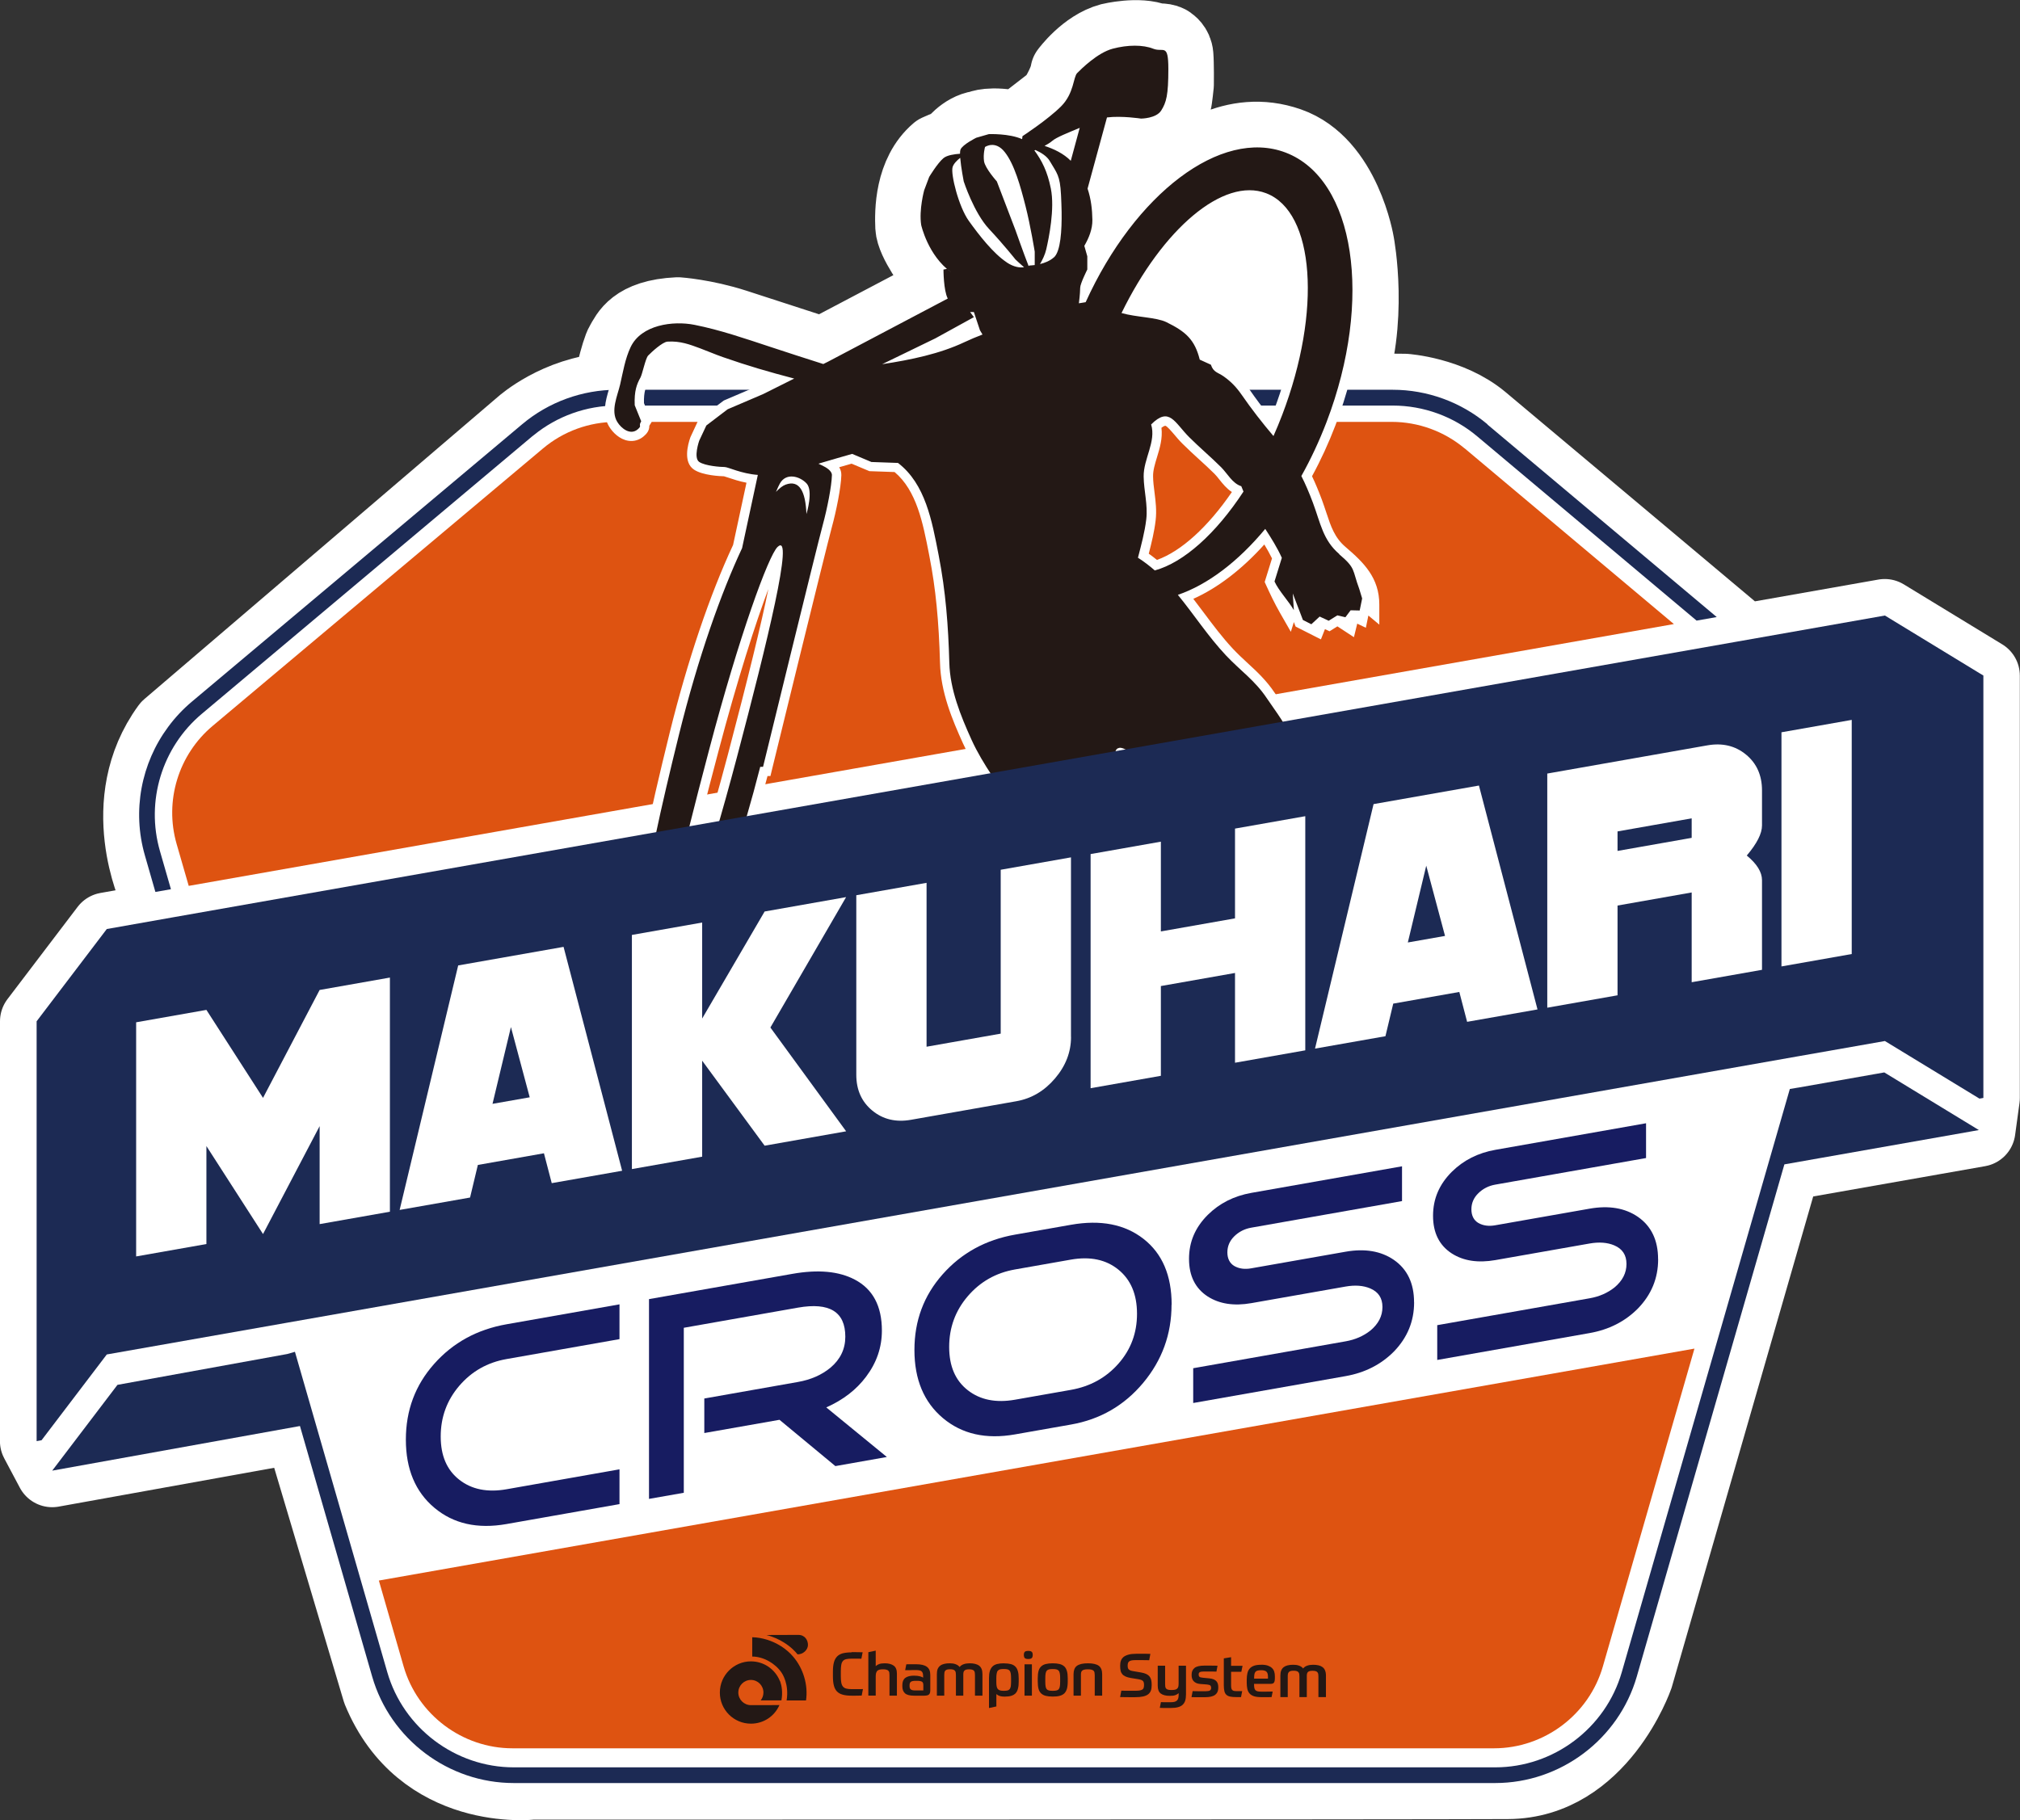 <?xml version="1.0" encoding="UTF-8"?>
<svg id="_レイヤー_2" data-name="レイヤー_2" xmlns="http://www.w3.org/2000/svg" viewBox="0 0 386.07 347.95">
  <rect x="0" y="0" width="386.07" height="347.95" fill="#333333" stroke="none"/>
  <defs>
    <style>
      .cls-1 {
        fill: #de5311;
      }

      .cls-2 {
        fill: #231815;
      }

      .cls-3 {
        stroke: #fff;
        stroke-linejoin: round;
        stroke-width: 14px;
      }

      .cls-3, .cls-4 {
        fill: #fff;
      }

      .cls-5 {
        fill: #171c61;
      }

      .cls-6 {
        fill: #1c2a54;
      }

      .cls-7 {
        fill: #ffc629;
      }
    </style>
  </defs>
  <g id="_レイヤー_2-2" data-name="レイヤー_2">
    <g>
      <path class="cls-3" d="M7,275.5v-80.26l13.41-17.64,10.44-1.84-1.15-5.25s-8.1-17.14,2.43-31.54l67.65-57.85s6.69-6,16.6-6.67c0,0,1.57-7.34,2.52-8.88s2.25-5.19,10.66-5.57c0,0,5.06.34,10.93,2.23s16.7,5.42,16.7,5.42l21.77-11.47-.45-4.65s-4.09-5.32-4.22-8.13-.17-10.26,4.86-14.54c0,0,1.72-.79,2.82-1.1,0,0,2.1-2.99,5.23-3.44,0,0,2.04-1.02,7.37.13l6.92-5.35s2.11-3.16,2.45-5.4c0,0,3.51-4.84,8.23-6.1,0,0,5.49-1.34,8.87.07,0,0,1.82-.19,2.56.54,0,0,1.17.71,1.31,2.34s.09,5.62.09,5.62c0,0-.28,2.83-.45,3.38s-.95,4.47-5.03,4.8l-1.75.11-4.83-.3-3.24,11.88s1.06,3.92.85,5.98-1.4,5.22-1.4,5.22l.44,2.58s7.03-11.3,12.32-15.24,13.76-10.79,24.43-7.06,13.15,19.03,13.15,19.03c0,0,2.87,15.05-2.03,27.98l11.05.1s8.61.57,14.74,5.69,50.16,42.1,50.16,42.1l26.81-4.73,18.82,11.47v80.75l-.84,6.13-37.17,6.55-28.21,97.91s-6.95,20.15-24.62,20.25-186.45.11-186.45.11c0,0-21.09,2.5-29.35-17.63l-15.07-50.63-47.35,8.53-2.99-5.63Z"/>
      <g>
        <path class="cls-1" d="M97.96,334.22h187.58c9.6,0,18.16-6.44,20.81-15.66l17.5-60.75-251.44,44.34,4.73,16.41c2.66,9.22,11.22,15.66,20.81,15.66Z"/>
        <g>
          <g>
            <path class="cls-2" d="M149.11,321.44s-.04-.05-.05-.08c-.93-2.29-3.1-3.76-5.54-3.76-3.27,0-5.94,2.68-5.94,5.97s2.67,5.94,5.94,5.94c2.39,0,4.5-1.39,5.45-3.56l-2.43.02h-3.02c-1.33,0-2.41-1.08-2.41-2.41s1.08-2.41,2.41-2.41,2.39,1.08,2.39,2.41c0,.55-.19,1.08-.53,1.5h3.97c.28-1.56.05-2.8-.24-3.63"/>
            <path class="cls-2" d="M149.27,314.7c-1.65-1.05-3.58-1.66-5.44-1.71h-.06v3.69c2.17,0,4.42,1.34,5.57,3.03.22.31,1.5,2.28,1,5.36h3.71c.43-2.9-.5-6.09-2.45-8.36-.63-.75-1.41-1.42-2.32-2.01"/>
            <path class="cls-2" d="M152.43,316.26c.5.01,1.01-.19,1.4-.55.37-.35.59-.8.59-1.25,0-.92-.58-1.92-1.85-1.92l-6.09.02c1.39.35,2.49.9,3.24,1.37,1.42.85,2.3,1.81,2.72,2.34"/>
          </g>
          <g>
            <g>
              <path class="cls-2" d="M162.74,315.88c-.66,0-1.22.07-1.67.18-.45.12-.81.33-1.09.61-.27.29-.48.66-.6,1.13-.13.47-.19,1.06-.19,1.76v.9c0,.69.06,1.28.18,1.75.12.47.31.84.58,1.13.27.28.64.5,1.09.62.45.13,1.03.2,1.71.2h.81c.31,0,.69,0,1.13-.02l.24-1.24c-.24,0-.45.01-.64.01-.21,0-.4,0-.58,0h-.91c-.42,0-.76-.03-1.03-.1-.27-.06-.49-.19-.65-.38-.16-.18-.27-.44-.33-.76-.06-.31-.09-.73-.09-1.22v-.92c0-.5.03-.91.08-1.23.05-.32.16-.58.31-.76.16-.19.38-.31.65-.37.27-.06.62-.09,1.04-.09.3,0,.62,0,.98,0,.32,0,.62.01.87.01l.24-1.23c-.5-.02-.9-.02-1.21-.02h-.9Z"/>
              <path class="cls-2" d="M170.01,324.15h1.41v-4.22c0-.71-.2-1.21-.61-1.51-.42-.3-.99-.45-1.7-.45-.45,0-.82.05-1.07.14-.25.1-.44.2-.57.32l-.1.09v-2.97l-1.41.3v8.3h1.41v-3.62c0-.25.02-.47.06-.65.05-.18.12-.34.22-.45.1-.11.25-.2.43-.24.17-.05.41-.07.68-.07s.49.02.65.07c.17.04.3.12.39.21.09.1.14.22.17.36.02.14.03.3.03.48v3.91Z"/>
              <path class="cls-2" d="M174.78,320.33c-.8,0-1.39.14-1.76.43-.37.28-.56.74-.56,1.37v.26c0,.57.17,1.01.5,1.31.33.31.92.46,1.74.46h1.91c.45,0,.76-.07.93-.22.18-.15.26-.42.26-.82v-2.94c0-.7-.21-1.22-.65-1.54-.43-.33-1.13-.49-2.07-.49-.39,0-.75,0-1.08,0-.31,0-.57,0-.78.01l-.22,1.12c.13,0,.27,0,.42,0h.55c.19-.02.37-.02.55-.02h.49c.27,0,.5.02.67.05.19.03.33.09.44.18.11.09.19.21.24.36.04.15.07.33.07.55v.32l-.09-.06c-.13-.08-.32-.16-.59-.22-.26-.07-.6-.1-1-.1M176.46,323.16h-1.55c-.41,0-.69-.07-.84-.2-.16-.13-.23-.34-.23-.6v-.22c0-.31.09-.52.26-.64.17-.12.47-.18.93-.18h.18c.26,0,.47.01.63.04.17.03.3.08.39.14.09.07.16.16.19.27.03.1.05.23.05.37v1.01Z"/>
              <path class="cls-2" d="M186.36,324.15h1.41v-4.12c0-.38-.06-.71-.16-.97-.11-.26-.26-.47-.47-.63-.21-.16-.47-.27-.78-.35-.3-.08-.66-.11-1.05-.11-.43,0-.8.06-1.12.17-.32.11-.57.28-.74.49l-.05.05-.04-.05c-.17-.21-.42-.38-.73-.49-.32-.12-.69-.17-1.1-.17s-.77.03-1.07.11c-.3.07-.57.19-.77.35s-.37.37-.48.63c-.1.26-.15.59-.15.97v4.12h1.41v-3.91c0-.18.01-.35.03-.48.02-.14.07-.27.14-.36.08-.1.19-.17.34-.22.15-.05.35-.07.6-.07s.45.02.59.07c.15.04.27.12.35.22.08.1.13.22.15.36.02.14.03.3.03.48v3.91h1.41v-4.04c0-.16.01-.3.04-.42.03-.13.08-.24.17-.32.08-.09.2-.15.34-.19.14-.04.33-.06.55-.06.25,0,.45.02.6.07.16.04.28.12.36.22.07.09.12.22.14.36.02.14.03.3.03.48v3.91Z"/>
              <path class="cls-2" d="M191.88,317.97c-.51,0-.95.05-1.32.14-.36.1-.66.25-.88.48-.22.22-.39.51-.5.87-.11.36-.16.82-.16,1.36v5.7l1.41-.3v-2.37l.1.08c.15.13.35.23.58.3.24.07.53.11.88.11.52,0,.96-.05,1.3-.16.34-.11.62-.27.83-.5.21-.23.36-.53.44-.89.1-.37.14-.83.14-1.35v-.55c0-.57-.05-1.04-.16-1.41-.1-.37-.26-.67-.49-.89-.22-.22-.51-.38-.86-.47-.35-.09-.79-.14-1.29-.14M191.84,323.23c-.27,0-.5-.02-.68-.07-.18-.05-.33-.13-.44-.25-.11-.12-.18-.29-.23-.5-.04-.2-.07-.46-.07-.77v-.83c0-.36.02-.66.07-.89.04-.23.11-.42.22-.54.11-.13.26-.21.44-.26.18-.04.41-.06.69-.06s.5.02.69.06c.19.04.33.13.44.26.1.13.17.32.21.55.04.23.06.54.06.92v.6c0,.37-.02.67-.05.9-.04.23-.11.41-.21.55-.11.13-.26.23-.45.27-.18.04-.41.06-.69.06"/>
              <path class="cls-2" d="M195.81,324.15h1.41v-5.99h-1.41v5.99ZM196.53,315.6c-.32,0-.55.06-.67.18-.12.12-.18.32-.18.59s.07.48.18.6c.12.12.35.18.67.18s.54-.06.66-.18c.12-.12.19-.32.19-.6s-.06-.47-.19-.59c-.12-.12-.34-.18-.66-.18"/>
              <path class="cls-2" d="M201.21,317.97c-.52,0-.98.05-1.34.14-.36.09-.65.25-.88.46-.23.21-.4.51-.5.87-.1.37-.15.84-.15,1.39v.63c0,.56.05,1.03.15,1.4.1.36.27.66.5.87.23.21.52.37.88.46.36.09.81.14,1.34.14s.96-.04,1.32-.14c.36-.09.65-.25.88-.46.22-.22.39-.51.5-.87.1-.37.16-.84.16-1.4v-.63c0-.55-.05-1.02-.16-1.39-.11-.37-.27-.66-.5-.87-.23-.21-.52-.37-.88-.46-.36-.09-.81-.14-1.32-.14M201.21,323.23c-.29,0-.52-.02-.71-.06-.19-.04-.34-.13-.45-.25-.1-.12-.18-.31-.21-.53-.04-.22-.06-.51-.06-.88v-.69c0-.36.02-.66.06-.89.04-.23.11-.41.21-.54.11-.13.26-.21.45-.26.18-.04.42-.06.71-.06s.52.02.69.06c.19.04.34.13.45.26.1.12.17.31.21.54.05.22.06.52.06.89v.69c0,.37-.02.66-.06.88-.04.23-.11.41-.21.53-.11.13-.26.21-.45.25-.17.04-.41.06-.69.06"/>
              <path class="cls-2" d="M209.24,324.15h1.41v-4.1c0-.75-.22-1.29-.64-1.6-.43-.32-1.14-.48-2.08-.48-.48,0-.9.04-1.25.12-.34.08-.63.2-.85.36-.22.16-.38.37-.49.64-.1.27-.16.59-.16.96v4.1h1.41v-3.91c0-.18,0-.35.03-.48.02-.14.09-.27.18-.36.1-.1.23-.17.41-.21.17-.05.41-.07.71-.07s.53.02.69.07c.18.04.32.12.41.21.09.1.15.22.17.36.02.14.04.3.04.48v3.91Z"/>
            </g>
            <g>
              <path class="cls-2" d="M214.09,324.43c.71.02,1.29.02,1.73.02h1.14c.6,0,1.12-.05,1.52-.14.4-.09.72-.23.97-.42.24-.19.41-.43.51-.7.1-.28.15-.62.15-1.01v-.19c0-.33-.03-.62-.1-.88-.07-.25-.18-.47-.33-.65-.15-.18-.36-.33-.61-.45-.26-.12-.59-.21-.96-.28l-1.53-.26c-.22-.03-.39-.08-.53-.13-.14-.06-.25-.13-.33-.21-.08-.09-.13-.19-.16-.31-.02-.11-.04-.25-.04-.42,0-.2.03-.36.07-.49.05-.14.14-.25.26-.33.11-.08.27-.13.47-.17.19-.03.44-.05.74-.05h1.13c.39,0,.87,0,1.45.02l.22-1.21c-.31,0-.58-.01-.81-.02-.25,0-.48,0-.69,0h-1.21c-.57,0-1.06.05-1.45.16-.38.1-.7.25-.94.43-.23.19-.41.42-.51.69-.11.27-.16.58-.16.93v.21c0,.31.03.59.09.84.05.24.16.45.31.63.14.18.35.32.62.45.26.12.61.22,1.02.29l1.42.23c.23.04.42.09.56.14.14.05.26.13.34.21.08.09.14.2.16.33.03.13.04.28.04.45,0,.21-.03.38-.07.52-.05.14-.13.26-.27.34-.13.08-.31.14-.52.17-.21.03-.48.05-.81.05h-1.18c-.21,0-.45,0-.7,0-.23,0-.49-.01-.79-.02l-.23,1.21Z"/>
              <path class="cls-2" d="M221.63,326.49c.25,0,.47.01.67.02.21,0,.4,0,.57,0h.95c.52,0,.96-.05,1.32-.15.36-.09.66-.25.88-.45.22-.2.39-.47.5-.8.1-.33.15-.73.15-1.19v-5.49h-1.41v3.41c0,.23-.02.42-.05.57-.04.16-.11.29-.21.39-.1.1-.25.18-.44.22-.17.04-.41.06-.69.06s-.49-.02-.64-.07c-.16-.05-.29-.12-.37-.22-.08-.1-.13-.22-.15-.37-.02-.13-.03-.29-.03-.48v-3.51h-1.41v3.82c0,.71.19,1.21.58,1.5.39.29.96.44,1.7.44.26,0,.48-.01.64-.03.17-.02.31-.06.43-.1.12-.04.22-.09.31-.14.09-.05.17-.11.25-.17l.09-.08v.24c0,.28-.02.53-.07.72-.06.2-.14.35-.27.47-.12.11-.28.19-.47.24-.19.05-.42.07-.69.07h-.85c-.15,0-.31,0-.49,0-.16,0-.35,0-.55-.02l-.22,1.11Z"/>
              <path class="cls-2" d="M227.73,324.44c.21,0,.43,0,.66.01.25,0,.49,0,.73,0h1.22c.86,0,1.5-.15,1.9-.45.4-.3.6-.74.6-1.31v-.17c0-.2-.02-.4-.07-.58-.04-.19-.14-.36-.26-.51-.12-.15-.3-.28-.52-.38-.22-.1-.51-.17-.86-.2h0l-1.23-.12c-.34-.03-.56-.09-.66-.19-.1-.09-.15-.24-.15-.44,0-.21.08-.36.23-.44.14-.08.38-.12.74-.12h.9c.19,0,.42,0,.68,0,.24,0,.53.01.85.02l.21-1.13c-.55,0-1.03-.01-1.41-.02-.4,0-.77,0-1.1,0-.89,0-1.52.15-1.89.45-.36.29-.55.71-.55,1.25v.18c0,.2.03.4.09.59.05.18.15.35.28.49.13.15.3.27.51.37.21.1.46.16.76.18l1.29.1c.33.03.55.1.65.2.1.11.15.25.15.44,0,.24-.08.41-.24.51-.16.09-.43.14-.84.14-.36,0-.77,0-1.22,0-.43,0-.85,0-1.24-.02l-.21,1.13Z"/>
              <path class="cls-2" d="M233.9,317.01v5.18c0,.44.04.81.11,1.1.07.29.19.52.36.68.17.17.42.29.72.36.31.07.71.1,1.2.1h.9l.22-1.14h-1.02c-.21,0-.4-.01-.54-.04-.14-.03-.26-.09-.35-.18-.08-.09-.14-.22-.17-.37-.03-.15-.04-.35-.04-.59v-2.52h1.96l.23-1.14h-2.19v-1.65l-1.41.23Z"/>
              <path class="cls-2" d="M241.05,318.25c-.55,0-1.01.06-1.36.18-.35.12-.64.31-.84.54-.21.24-.36.54-.44.89-.08.35-.13.77-.13,1.23v.65c0,.43.05.82.12,1.16.08.33.22.61.42.84.2.22.47.4.83.52.35.12.81.18,1.35.18h.99c.16,0,.33,0,.5,0,.16,0,.34,0,.54-.01l.21-1.06c-.48.01-.9.02-1.24.02h-.94c-.28,0-.52-.02-.69-.06-.18-.04-.33-.12-.43-.22-.1-.11-.17-.26-.21-.45-.03-.18-.05-.42-.05-.7v-.06h3.11c.16,0,.31-.01.42-.05.1-.03.19-.08.26-.17.07-.09.12-.21.15-.37.03-.16.04-.38.04-.64v-.2c0-.32-.04-.62-.12-.89-.08-.27-.23-.5-.43-.7-.2-.2-.47-.35-.8-.47-.33-.11-.76-.17-1.26-.17M242.33,320.9h-2.64v-.06c0-.3.02-.55.05-.74.03-.2.1-.36.2-.49.1-.12.24-.21.42-.25.17-.04.39-.07.66-.07.25,0,.46.02.63.07.17.05.31.12.41.22.1.1.18.24.22.41.04.16.06.36.06.59v.33Z"/>
              <path class="cls-2" d="M252,324.43h1.42v-4.12c0-.38-.06-.71-.17-.97-.1-.26-.26-.47-.47-.63-.21-.16-.47-.28-.77-.35-.31-.07-.66-.11-1.05-.11-.42,0-.8.06-1.12.17-.32.11-.57.28-.74.49l-.04.06-.04-.06c-.17-.21-.42-.37-.74-.49-.31-.12-.69-.17-1.1-.17s-.76.04-1.07.11c-.3.07-.56.19-.77.35-.2.16-.36.37-.47.63-.11.26-.16.59-.16.97v4.12h1.41v-3.91c0-.18,0-.34.03-.48.02-.14.07-.26.15-.36.07-.1.19-.17.34-.22.14-.05.35-.07.59-.07s.45.02.59.07c.15.04.27.12.35.22.08.1.13.22.15.36.02.13.03.3.03.48v3.91h1.41v-4.04c0-.16.01-.3.04-.42.03-.12.08-.24.16-.32.09-.09.2-.15.34-.19.14-.04.33-.06.55-.06.25,0,.46.02.6.07.15.04.27.12.35.22.08.1.12.22.15.36.02.13.03.3.03.48v3.91Z"/>
            </g>
          </g>
        </g>
        <path class="cls-1" d="M279.93,85.73h0c-3.9-3.27-8.84-5.08-13.93-5.08H117.72c-5.09,0-10.04,1.8-13.93,5.07l-63.15,53.05c-6.55,5.5-9.25,14.36-6.88,22.58l2.31,8,283.85-50.05-39.98-33.58Z"/>
        <path class="cls-6" d="M284.29,81.11c-5.06-4.25-11.5-6.6-18.11-6.6H117.9c-6.61,0-13.05,2.34-18.11,6.6l-63.15,53.05c-1.71,1.44-3.21,3.05-4.5,4.8-5.15,6.95-6.91,16.02-4.45,24.56l2.01,6.99,2.97-.52-2.1-7.29c-2.75-9.54.39-19.84,7.99-26.23l63.15-53.05c.1-.08.21-.15.3-.23,4.48-3.65,10.1-5.66,15.88-5.66h148.28c5.91,0,11.66,2.09,16.18,5.9l41.91,35.21,3.85-.68-43.84-36.82Z"/>
        <polygon class="cls-7" points="358.52 205.3 358.5 205.29 343.73 207.9 343.77 207.9 358.52 205.3"/>
        <path class="cls-6" d="M360.15,205.01l-1.68.3-14.75,2.6h-.03s-1.61.27-1.61.27l-3.81,13.22-28.31,98.27c-3.09,10.71-13.03,18.19-24.18,18.19H98.2c-11.15,0-21.09-7.48-24.18-18.19l-17.65-61.25-1.45.42-32.47,5.9-12.47,16.4,47.35-8.53,13.8,47.89c3.45,11.99,14.58,20.36,27.06,20.36h187.58c12.48,0,23.6-8.37,27.06-20.36l27.92-96.91.29-1,35.49-6.26,1.68-.3-18.08-11.02Z"/>
        <g>
          <path class="cls-5" d="M118.39,287.54l-21.59,3.81c-5.56.98-10.15-.06-13.78-3.11-3.63-3.05-5.45-7.39-5.45-13.02s1.8-10.42,5.4-14.48,8.21-6.59,13.84-7.58l21.59-3.81v6.65l-21.59,3.81c-3.65.64-6.66,2.35-9.03,5.11-2.37,2.77-3.55,6-3.55,9.69s1.18,6.41,3.55,8.27c2.37,1.86,5.38,2.46,9.03,1.82l21.59-3.81v6.65Z"/>
          <path class="cls-5" d="M169.5,278.53l-9.84,1.74-10.68-8.85-14.37,2.53v-6.6l17.89-3.16c2.46-.43,4.53-1.34,6.21-2.72,1.9-1.6,2.85-3.58,2.85-5.93,0-4.77-3.02-6.62-9.06-5.56l-21.81,3.85v31.54l-6.65,1.17v-38.19l27.4-4.83c4.92-.87,8.89-.5,11.91,1.09,3.47,1.81,5.2,5.07,5.2,9.76,0,3.21-1.01,6.14-3.02,8.81-1.86,2.49-4.4,4.45-7.61,5.87l11.58,9.48Z"/>
          <path class="cls-5" d="M223.91,249.42c0,5.63-1.81,10.61-5.42,14.94-3.62,4.33-8.22,6.99-13.81,7.97l-10.68,1.88c-5.55.98-10.15-.06-13.78-3.11-3.63-3.05-5.45-7.39-5.45-13.02s1.8-10.42,5.4-14.48c3.6-4.06,8.21-6.59,13.84-7.58l10.68-1.88c5.67-1,10.29-.1,13.87,2.7,3.58,2.8,5.37,6.99,5.37,12.58ZM217.31,251.15c0-3.69-1.18-6.5-3.55-8.43-2.37-1.93-5.4-2.57-9.09-1.92l-10.68,1.88c-3.65.64-6.66,2.35-9.03,5.12-2.37,2.77-3.55,6-3.55,9.69s1.18,6.41,3.55,8.27c2.37,1.86,5.38,2.46,9.03,1.82l10.68-1.88c3.69-.65,6.72-2.32,9.09-5.01,2.37-2.69,3.55-5.86,3.55-9.52Z"/>
          <path class="cls-5" d="M270.27,248.97c0,3.62-1.29,6.75-3.86,9.4-2.46,2.48-5.54,4.05-9.23,4.7l-29.13,5.14v-6.65l29.13-5.14c1.83-.32,3.41-1.01,4.75-2.07,1.53-1.28,2.29-2.77,2.29-4.49s-.78-2.9-2.35-3.56c-1.31-.55-2.87-.67-4.7-.35l-18.01,3.17c-3.32.58-6.09.16-8.33-1.27-2.39-1.55-3.58-3.95-3.58-7.2s1.19-6.01,3.58-8.4c2.24-2.22,5.01-3.62,8.33-4.21l28.8-5.08v6.65l-28.8,5.08c-1.27.22-2.35.77-3.24,1.63-.89.87-1.34,1.9-1.34,3.09s.45,2.1,1.34,2.62c.9.51,1.98.66,3.24.43l18.01-3.17c3.69-.65,6.77-.13,9.23,1.56,2.57,1.78,3.86,4.48,3.86,8.1Z"/>
          <path class="cls-5" d="M316.91,240.74c0,3.62-1.29,6.75-3.86,9.4-2.46,2.48-5.54,4.05-9.23,4.7l-29.13,5.14v-6.65l29.13-5.14c1.83-.32,3.41-1.01,4.75-2.07,1.53-1.28,2.29-2.77,2.29-4.49s-.78-2.9-2.35-3.56c-1.3-.55-2.87-.67-4.7-.35l-18.01,3.17c-3.32.58-6.1.16-8.33-1.27-2.39-1.55-3.58-3.95-3.58-7.2s1.19-6.01,3.58-8.4c2.24-2.22,5.01-3.62,8.33-4.21l28.8-5.08v6.65l-28.8,5.08c-1.27.22-2.35.77-3.24,1.63-.89.87-1.34,1.9-1.34,3.09s.45,2.1,1.34,2.62c.9.51,1.98.66,3.24.43l18.01-3.17c3.69-.65,6.77-.13,9.23,1.56,2.57,1.78,3.86,4.48,3.86,8.1Z"/>
        </g>
        <g>
          <path class="cls-4" d="M253.96,210.67c-2.48,0-5.14-1.31-6.19-1.89-2.02-1.11-4.98-3.28-6.73-5.27-1.49-1.7-2.03-3.93-2.51-5.9-.12-.51-.25-1.01-.38-1.5-.76-2.67-.62-4.75-.47-6.94.04-.67.09-1.38.11-2.13.1-3.36-.67-5.63-1.72-8.76-.17-.51-.35-1.04-.53-1.6-.87-2.67-.76-5.43-.66-8.09.11-2.76.2-5.38-.82-7.5-.82-1.71-2.16-2.7-3.86-3.95-.43-.32-.86-.64-1.3-.98-1.1-.86-2.1-1.75-3.06-2.61-1.71-1.52-3.33-2.96-5.34-4.08-.67-.37-1.51-1.07-2.58-1.95-.59-.49-1.56-1.29-2.41-1.91.18.39.42.87.75,1.45.14.24.32.49.53.77.24.32.48.65.7,1,.76,1.27,1.03,2.41,1.27,3.41.15.62.29,1.21.54,1.81.43,1.03,1.35,1.77,2.41,2.62.35.28.7.57,1.04.86,8.66,7.54,11.97,15.56,9.33,22.58-1.18,3.14-3.05,5.26-5.56,6.31-5.15,2.15-11.59-.74-16.77-3.05-.3-.14-.6-.27-.89-.4-.35,1.03-.52,2.2-.69,3.41-.23,1.57-.46,3.2-1.11,4.76-1.27,3.08-4.16,6.2-7.22,6.2h-.02c-1.19,0-3.4-.51-4.75-3.87-1.29-3.21-2.22-7.27-2.47-10.87-.34-4.75.28-6.98,2.34-11.27l.29-.61.63-.26c2.32-.98,4.35-1.41,6.42-1.63-1.22-.89-2.39-1.84-3.37-2.95-1.71-1.94-3.03-4.28-4.3-6.56-.68-1.22-1.32-2.36-2.01-3.42-.8-1.24-1.63-2.45-2.46-3.66-2.17-3.17-4.42-6.45-6.08-10.11-2.05-4.51-4.26-9.8-4.4-15.39-.22-8.03-.83-14.29-2.01-20.3l-.11-.58c-1.16-5.94-2.35-12.07-6.56-15.62l-4.82-.17-3.4-1.43c-.74.21-1.58.45-2.37.68.29.47.42.98.41,1.52-.06,2.34-.97,6.86-1.81,9.92-1.14,4.19-11.31,45.8-11.41,46.22l-.33,1.37h-.56c-4.58,17.54-13.82,45.55-21.18,45.59h-.03c-1.44,0-2.68-.61-3.59-1.76-3.71-4.72-1.99-19.35,6.13-52.21,3.37-13.63,7.66-26.33,12.09-35.79l2.56-11.9c-1.4-.27-2.58-.67-3.45-.96-.31-.1-.69-.23-.85-.27-.64-.01-4.05-.15-5.73-1.27-2.1-1.4-1.19-4.77-.7-6.16l.07-.16,1.54-3.31,4.8-3.59,6.78-2.9,1.58-.79c-3.29-.86-6.58-1.71-9.87-2.55-.56-.14-1.12-.25-1.68-.36-1.07-.21-2.17-.43-3.27-.83-.65-.24-1.35-.63-2.09-1.05-.75-.42-2.26-1.27-2.88-1.29-.12.18-.24.36-.35.53-.35.54-.75,1.16-1.31,1.75-.16.35-.44,1.33-.59,1.87-.3,1.05-.48,1.67-.73,2.12-.51.9-.92,1.84-.86,4l1.46,3.62-.44.71c.02.94-.51,1.54-1.06,2.01-.84.72-1.89,1.03-2.95.86-1.66-.26-2.98-1.57-3.67-2.71-1.44-2.38-.66-5.01-.04-7.12.14-.47.27-.93.38-1.36.11-.48.22-.98.33-1.47.44-2.01.89-4.1,1.82-6.05,2.3-4.84,8.87-6.31,14.19-5.25,4.53.9,8.98,2.38,13.28,3.8l1.35.45c3.14,1.03,6.3,2.07,9.48,3.08l.24-.12,21.54-11.36c-.42-1.87-.45-4.1-.45-4.65v-.02c-3.17-3.51-4.17-7.89-4.22-8.11-.52-3.36.55-7.33.59-7.5l.05-.16,1.1-2.84c.29-.48,1.79-2.94,3.12-4.05.64-.53,1.57-.9,2.82-1.1.63-1.25,2.4-2.33,3.81-3.03l.3-.12,2.82-.75c.37-.02,3.14-.11,5.67.58.82-.55,4.8-3.24,6.92-5.35,1.28-1.28,1.68-2.79,2.01-4,.26-.95.47-1.77,1.09-2.39,2.79-2.8,5.35-4.51,7.58-5.11,3.32-.88,6.55-.86,8.87.07.22.09.42.09.75.1,3.04.03,3.29,2.38,3.29,5.44,0,4.93-.35,6.84-1.63,8.89-1.42,2.28-4.74,2.39-5.4,2.39l-.28-.02s-2.53-.38-4.83-.3l-3.24,11.88c.53,1.77.81,3.73.85,5.98.02,1.65-.45,3.4-1.4,5.22l.44,1.53v1.06c10.17-17.34,25.12-26.74,36.76-22.3,7.04,2.69,11.78,9.89,13.36,20.28,1.52,10.02-.07,21.93-4.5,33.52-1.29,3.38-2.79,6.65-4.48,9.75.62,1.29,1.22,2.73,1.86,4.43.32.86.59,1.69.86,2.49.89,2.69,1.59,4.81,3.67,6.59,3.54,3.02,6.47,5.93,6.47,11.03v3.83l-2.09-1.74-.48,2.34-1.65-.79-.63,2.59-3.16-2.07-1.5.94-.88-.41-.77,1.96-4.84-2.45-.33-.86-.58,1.86-2.05-3.58c-1.09-1.9-1.96-3.76-2.67-5.32l-.28-.62,1.4-4.51c-.45-.92-.95-1.8-1.47-2.66-4.29,4.77-8.92,8.31-13.57,10.39.68.88,1.34,1.76,1.99,2.63,1.75,2.34,3.56,4.76,5.6,6.94.93.99,1.88,1.87,2.8,2.72,1.77,1.63,3.59,3.31,5.2,5.73.35.53.73,1.07,1.12,1.63,1.53,2.18,3.25,4.64,3.98,7.35.69,2.55.83,5.33.96,8.02.03.67.07,1.34.11,1.98.24,3.73,1.12,6.41,2.64,10.05,2.74,6.52,3.06,12.87.98,19.41-.94,2.95-1.59,6.12-2.05,9.98l-.03.16c-.09.43-.24.92-.4,1.45-.3,1-.8,2.67-.42,3.18.22.26,1.27.69,1.9.95,1.13.46,2.29.93,3.13,1.72.77.72,1.56,1.51,2.06,2.63l.08.2.2.61c.66,1.99,1.65,5-.39,7.37-.95,1.1-2.23,1.49-3.58,1.49ZM214.12,141.14c1.61,0,3.44,1.4,6.1,3.61.78.64,1.66,1.37,2.04,1.58,2.36,1.31,4.2,2.95,5.98,4.54.92.82,1.87,1.67,2.88,2.46.41.32.82.62,1.22.92,1.84,1.36,3.75,2.77,4.96,5.28,1.41,2.93,1.29,6.11,1.17,9.19-.09,2.46-.18,4.78.49,6.84.18.54.35,1.06.52,1.56,1.08,3.22,2.02,6.01,1.9,10.01-.02.81-.07,1.55-.12,2.27-.14,2.04-.24,3.65.34,5.72.15.53.28,1.07.42,1.62.42,1.72.82,3.35,1.72,4.38,1.28,1.46,3.75,3.39,5.75,4.49,2.43,1.33,4.84,1.75,5.31,1.21.66-.77.27-2.16-.3-3.9l-.17-.54c-.24-.48-.69-.92-1.2-1.4-.36-.34-1.24-.7-2.03-1.02-1.3-.53-2.64-1.07-3.42-2.11-1.48-1.96-.71-4.51-.15-6.38.12-.39.23-.76.31-1.09.49-4.06,1.18-7.41,2.18-10.56,1.84-5.77,1.56-11.15-.87-16.93-1.64-3.91-2.64-6.99-2.92-11.21-.04-.66-.08-1.34-.11-2.04-.12-2.5-.25-5.08-.84-7.26-.57-2.1-2.04-4.19-3.46-6.22-.4-.58-.8-1.14-1.17-1.7-1.37-2.06-2.96-3.52-4.64-5.08-.97-.89-1.97-1.81-2.99-2.9-2.18-2.32-4.06-4.83-5.87-7.25-1.15-1.54-2.24-3-3.41-4.42l-1.65-2,2.46-.84c5.38-1.84,10.88-6.01,15.9-12.06l1.55-1.88,1.33,2.04c1.15,1.76,2.35,3.66,3.31,5.77l.28.62-1.4,4.52c.08.18.17.37.26.56l1.13-3.65,3.62,9.33.72-1.84,2.58,1.2,1.8-1.12.82.54.47-1.95,1.5.72.61-2.97c-.9-1.59-2.38-2.94-4.24-4.52h0c-2.86-2.43-3.78-5.24-4.76-8.2-.25-.76-.51-1.54-.81-2.35-.73-1.96-1.41-3.52-2.12-4.91l-.44-.86.47-.84c1.79-3.19,3.37-6.59,4.72-10.11,4.21-11.02,5.73-22.28,4.3-31.7-1.38-9.05-5.32-15.26-11.09-17.46-11.16-4.26-26.96,7.88-35.94,27.65l-.41.9-.98.14c-.41.06-.81.13-1.21.2l-2.45.48.32-2.47c.18-1.42.23-2.42.23-2.75,0-.74.46-2.06,1.35-3.9v-1.85l-.71-2.5.39-.66c.88-1.49,1.31-2.85,1.29-4.03-.03-2.12-.3-3.84-.83-5.42l-.17-.52,4.17-15.3,1.2-.15c2.73-.34,6.06.09,6.84.2.87-.03,2-.33,2.23-.7.67-1.07,1.08-1.99,1.08-6.99,0-.94-.04-1.51-.08-1.86-.45-.02-1.03-.08-1.7-.35-1.57-.63-4.1-.6-6.61.07-.9.24-2.86,1.09-5.87,4.08-.07.18-.18.58-.26.87-.39,1.45-.98,3.65-2.94,5.61-2.02,2.03-5.37,4.38-6.87,5.4l.73-.26h.02s.85-.45.85-.45c.59-.32.98-.59,1.13-.72.86-.75,2.39-1.41,4.81-2.41l4.32-1.81-3.49,12.88-2.06-2.1c.61,1.2.93,2.43,1.07,4.96l.02.35c.05.92.09,1.95.1,3.03.1,7.2-1.06,9.16-2.07,10.06-.78.69-1.77,1.22-2.96,1.56l.26.22-2.62.36-.84.2-.83.39-.07-.17-.47.11.18-.3h-.02c-1,0-2.32-.27-3.81-1.26-2.26-1.5-4.71-4.17-7.72-8.39-1.65-2.32-3.26-7.3-3.46-10.21-.38.53-.75,1.09-1.02,1.54l-.87,2.31c-.13.51-.86,3.54-.51,5.81h0s1.21,5.13,5,7.85c0,0,0,0,0,0h0l-.73,1.02c0,.19,0,.38.01.58l.96-1.44s.02.02.03.02c.26.17.53.34.81.48l-1.63,3.15c.11.8.25,1.48.43,1.82l.83,1.59-.08.04h3.94l.92,2.76.45.61-.21.11.35,1.05c.08.14.21.36.38.63l1.13,1.84-2.02.77c-1.23.47-2.31.93-3.31,1.4-5.25,2.47-11.16,3.59-16.25,4.37l-11.71,1.78,20.83-10.11,5.48-3.02-1.16-1.57-24.8,13.04-.69-.22c-3.43-1.08-6.84-2.2-10.22-3.31l-1.36-.45c-4.2-1.39-8.54-2.83-12.85-3.69-1-.2-2.25-.3-3.55-.22,1.01.36,1.97.9,2.74,1.34.59.33,1.2.67,1.58.81.83.31,1.75.49,2.72.68.62.12,1.25.25,1.86.4,4.16,1.05,8.3,2.13,12.45,3.22l6.69,1.75-10.21,5.11-6.67,2.86-3.54,2.7-1.13,2.42c-.24.71-.4,1.57-.39,2.03.81.31,2.58.53,3.56.53.54,0,1.08.18,1.89.46,1.09.37,2.74.92,4.6,1.06l2.06.15-1.42,6.62,1.02-2.41c.35-.84.63-1.42.83-1.79.71-1.26,1.86-2.05,3.25-2.21,1.63-.2,3.5.54,4.73,1.87,1.14,1.23,1.19,3.27.96,4.96.42-2.01.72-3.91.79-5.09-.12-.1-.36-.27-.79-.48-.22-.11-.46-.22-.73-.35l-4.25-1.96,4.88-1.52c.59-.2,5.51-1.6,6.07-1.76l.61-.17,3.96,1.67,5.33.18.46.35c5.64,4.32,7.07,11.66,8.33,18.13l.11.58c1.22,6.21,1.86,12.65,2.07,20.89.13,4.92,2.18,9.8,4.08,14,1.54,3.38,3.6,6.38,5.78,9.57.85,1.24,1.7,2.48,2.52,3.74.75,1.16,1.45,2.41,2.13,3.62,1.18,2.11,2.4,4.28,3.86,5.93,1.22,1.38,2.99,2.59,4.7,3.77.82.56,1.62,1.11,2.37,1.68l4.09,3.09-5.65.15c-3.66.09-6.15.16-9.24,1.34-1.58,3.38-1.97,5.02-1.7,8.83.23,3.25,1.06,6.91,2.22,9.79.24.6.75,1.61,1.43,1.62h0c1.07,0,2.95-1.7,3.89-3.97.47-1.15.67-2.49.88-3.91.3-2.09.62-4.25,1.85-6.2l.81-1.28,1.4.59c.8.33,1.65.72,2.55,1.12,4.54,2.03,10.2,4.57,13.92,3.02,1.58-.66,2.75-2.05,3.58-4.25,2.66-7.07-3.06-14.02-8.32-18.61-.3-.26-.62-.52-.93-.77-1.26-1.01-2.69-2.16-3.48-4.03-.36-.87-.55-1.66-.72-2.36-.22-.9-.38-1.61-.86-2.4-.15-.25-.32-.47-.49-.69-.26-.34-.55-.73-.8-1.19-1.22-2.19-2.24-4.46-1.46-6.15.36-.78,1.05-1.31,1.94-1.48.17-.03.34-.05.51-.05ZM144.59,100.61l-1.11,4.93c-4.36,9.28-8.6,21.82-11.94,35.32-2.97,12.02-10.87,43.95-6.8,49.12.22.28.47.41.77.39,2.37-.37,10.39-14.13,18.07-44.23l.35-1.35h.53c1.23-5.05,5.47-22.37,8.37-34.07l-.48-12.34c-.14-3.52-.92-4.08-.95-4.1-.06-.04-.28-.03-.62.09-.07.03-.45.19-1.15.93l-5.03,5.33ZM138.45,91.06s.05,0,.06,0c0,0-.02,0-.06,0ZM119.49,76.66c-.3,1.17-.45,2.27,0,3.04.32.53.79.89,1.05.99.01-.06.03-.13.05-.19l-1.07-2.66v-.31c-.03-.31-.03-.6-.03-.87ZM123.63,65.3c-.62.48-1.13,1.07-1.48,1.8-.59,1.25-.97,2.69-1.3,4.14.09-.24.26-.85.38-1.27.48-1.69.78-2.68,1.37-3.28.37-.37.65-.81.98-1.31.02-.03.04-.06.05-.08ZM185.94,34.22c.26.76,2.01,5.76,4.41,8.33.78.83,1.51,1.64,2.15,2.37-.07-.2-.11-.33-.12-.35l-3.41-8.94c-.87-1-2.45-3-2.67-4.56-.14-.95-.06-1.88.05-2.53-.45.28-.85.56-1.05.75v.1l.03.66c.12,1.52.52,3.68.62,4.18ZM193.34,27.82s.07.08.1.12c2.05,2.59,3.25,6.85,4.3,11,.42,1.65.8,3.49,1.11,5.06.51-3.15.6-5.79.23-7.62-.62-3.09-1.58-4.86-2.84-6.57l-.92-1.26-.7-.32c-.38-.17-.82-.31-1.28-.42ZM189.83,29.53c-.03.32-.03.68.01,1.02.09.46,1.05,1.86,2.01,2.93l.22.25,1.87,4.91c-.86-3.26-1.9-6.64-3.33-8.45-.31-.39-.58-.57-.8-.65ZM203.48,27.61s.09.05.13.08l.04-.16c-.06.03-.12.05-.17.08ZM127.67,185.17c-.57,0-1.11-.21-1.53-.62-1.61-1.56-1.94-5.31,7.68-41.76,5.35-20.27,11.18-37.27,13.55-39.54,1.32-1.26,2.5-.71,2.84-.52,1.8,1.06,3.1,1.83-7.6,42.38-2.74,10.4-5.62,20.14-8.1,27.45-4.03,11.88-5.23,12.23-6.19,12.52h0c-.22.06-.44.1-.66.1ZM146.85,112.6c-2.4,6.41-5.86,17.09-9.56,31.11-1.71,6.47-5.99,22.7-7.73,32.05,2.34-6.33,5.78-17.21,9.57-31.56,3.83-14.53,6.41-25.09,7.72-31.6ZM220.26,111.03l-.73-.63c-1.02-.89-2-1.63-3-2.26l-1.1-.7.54-2.11c.53-2.07,1.09-4.2,1.32-6.26.17-1.44-.02-2.89-.21-4.44-.14-1.12-.29-2.29-.3-3.51-.02-1.7.45-3.27.91-4.79.54-1.77,1-3.3.59-4.68l-.31-1.03.76-.76c.92-.92,2.38-2.14,4.11-2.06,1.87.08,3.04,1.45,4.28,2.91.45.53.92,1.08,1.45,1.61.97.96,2,1.91,3,2.82,1.01.93,2.06,1.89,3.07,2.88.44.44.83.93,1.21,1.4.65.82,1.27,1.6,1.91,1.8l.84.26.31.82c.12.32.25.62.38.93l.39.89-.53.82c-5.6,8.56-11.99,14.18-17.98,15.83l-.93.26ZM219.55,105.84c.52.37,1.04.77,1.57,1.2,4.61-1.64,9.74-6.29,14.32-12.98-1.01-.66-1.76-1.59-2.39-2.39-.33-.41-.63-.8-.93-1.09-.95-.95-1.97-1.88-2.96-2.78-1.03-.94-2.09-1.92-3.11-2.93-.64-.63-1.18-1.27-1.65-1.83-.49-.57-1.39-1.63-1.69-1.65h0s-.23,0-.73.39c.25,1.99-.32,3.89-.84,5.59-.4,1.31-.78,2.55-.76,3.69.01,1.02.14,2.03.28,3.11.21,1.68.43,3.43.21,5.3-.25,2.17-.78,4.3-1.31,6.36ZM243.87,86.7l-1.85-2.19c-2.35-2.78-4.37-5.4-6.19-8.02-.91-1.31-1.77-2.19-2.96-3.04-.26-.18-.5-.31-.72-.42-.65-.34-1.5-.79-2.1-1.96l-2.28-1.04-.21-.84c-.76-3.03-1.87-4.26-5.43-5.99-.82-.4-2.4-.62-3.94-.83-1.46-.2-2.97-.41-4.34-.8l-2.05-.59.94-1.92c8.52-17.48,20.81-27.26,29.9-23.8,5.18,1.98,8.37,7.88,9.01,16.62.6,8.26-1.15,18.24-4.91,28.1-.51,1.33-1.08,2.72-1.69,4.1l-1.16,2.62ZM230.81,67.46l2.08.95.25.75q.13.39.7.69c.31.16.69.37,1.12.67,1.54,1.09,2.68,2.27,3.83,3.92h0c1.25,1.81,2.61,3.62,4.11,5.48.16-.41.33-.82.48-1.22,3.58-9.37,5.24-18.8,4.68-26.56-.52-7.17-2.96-12.1-6.7-13.52-6.72-2.57-16.96,5.93-24.34,19.95.55.09,1.12.17,1.67.24,1.9.26,3.69.51,5.03,1.16,3.63,1.77,5.89,3.53,7.1,7.49ZM187.6,55.83c-.54-.02-1.09-.08-1.72-.19l.61-3.54c.48.08.88.13,1.26.14l-.15,3.59ZM185.54,55.57c-.53-.11-1.04-.24-1.51-.4l1.14-3.41c.34.11.7.21,1.08.28l-.71,3.52ZM183.73,55.06c-.43-.16-.85-.33-1.24-.53l1.6-3.22c.28.14.57.26.88.37l-1.23,3.38Z"/>
          <path class="cls-2" d="M255.98,105.93c-3.15-2.68-3.6-5.95-5.05-9.82-.73-1.94-1.43-3.59-2.21-5.11,1.8-3.21,3.42-6.67,4.83-10.35,8.92-23.37,5.42-46.42-7.83-51.48-12.36-4.72-28.82,7.9-38.22,28.59-.44.06-.87.14-1.3.22.2-1.54.25-2.61.25-2.98,0-.77,1.36-3.48,1.36-3.48v-2.52l-.57-2s0,0,0,0c.87-1.49,1.57-3.21,1.54-4.97-.03-1.96-.25-3.98-.92-5.97l3.71-13.61c2.84-.35,6.5.22,6.5.22,0,0,2.9,0,3.87-1.55.97-1.55,1.36-2.9,1.36-7.94s-.97-3.1-2.9-3.87c-1.94-.77-4.84-.77-7.74,0s-6,3.87-6.78,4.65c-.77.77-.58,3.87-3.1,6.39-2.52,2.52-7.36,5.68-7.36,5.68,0,0-.04.2-.07.57-2.49-1.12-6.36-.96-6.36-.96l-2.4.69s-2.64,1.3-3.02,2.27c-.06.16-.09.44-.09.79-1.05.07-2.48.27-3.16.84-1.16.97-2.73,3.59-2.73,3.59l-.96,2.55s-1.02,3.73-.57,6.64c0,0,1.29,5.86,5.74,9.04-.29-.21-.57-.42-.83-.65l-.65.13s0,3.98.82,5.54l-22.9,12.08-.89.44c-3.42-1.08-6.82-2.19-10.19-3.3-4.73-1.56-9.53-3.22-14.42-4.19-4.1-.82-10.18-.02-12.21,4.25-1.06,2.23-1.46,4.77-2.01,7.16-.52,2.21-1.85,4.99-.55,7.14.77,1.27,2.52,2.63,3.92,1.42.89-.77.04-.51.66-1.53l-1.24-3.07c-.12-2.76.42-4.08,1.08-5.26.38-.67.98-3.72,1.49-4.24.69-.71,2.75-2.6,3.69-2.66,2.46-.16,4.31.57,6.24,1.28,1.53.57,2.81,1.14,4.39,1.69,4.71,1.65,8.76,2.82,13.59,4.09l-5.94,2.97-6.78,2.9-4.07,3.1-1.36,2.9s-1.16,3.29,0,4.07c1.16.77,4.07.97,4.84.97.7,0,3.16,1.27,6.36,1.51l-3.01,14c-3.95,8.41-8.37,20.73-12.06,35.65-6.8,27.48-11.62,51.78-4.27,51.74,4.45-.02,13.07-19.22,19.8-45.59h.54s10.26-42.01,11.42-46.27c.84-3.08,1.69-7.38,1.74-9.49.02-.81-1.08-1.47-1.81-1.82-.23-.11-.49-.23-.76-.36.22-.07.37-.12.44-.14.58-.19,6-1.74,6-1.74l3.68,1.55,5.08.18c5.25,4.02,6.5,11.1,7.77,17.63,1.35,6.92,1.85,13.58,2.04,20.59.14,5.12,2.15,10.08,4.24,14.69,2.22,4.88,5.51,9.05,8.42,13.54,2.02,3.12,3.69,6.99,6.15,9.76,1.96,2.22,4.96,3.89,7.33,5.69-4.21.11-7.18.12-11.03,1.74-1.9,3.97-2.49,5.91-2.17,10.36.24,3.35,1.09,7.21,2.35,10.33,2.21,5.5,6.99,1.69,8.66-2.34,1.29-3.12.76-6.95,2.58-9.83,6.93,2.9,18.37,9.62,22.42-1.15,3.01-8.01-3.21-15.71-8.83-20.59-1.46-1.27-3.15-2.28-3.93-4.14-.74-1.77-.64-3.24-1.7-4.99-.39-.65-.9-1.17-1.26-1.83-.68-1.22-2.54-4.64-.75-4.99,1.56-.3,5.89,4.09,7.43,4.95,3.37,1.88,5.64,4.51,8.63,6.84,2.23,1.74,4.41,2.96,5.67,5.57,2.27,4.72-.09,10.73,1.57,15.81,1.28,3.94,2.46,6.69,2.34,10.97-.09,3.15-.6,5.38.29,8.53.65,2.29.98,4.94,2.52,6.7,1.52,1.73,4.22,3.77,6.24,4.88,1.93,1.06,5.95,2.65,7.54.8,1.55-1.8.41-4.43-.16-6.27-.37-.82-.98-1.43-1.65-2.05-1.27-1.19-4.32-1.68-5.24-2.9-1.21-1.6.13-4.39.5-6.08.42-3.53,1.04-6.93,2.12-10.31,1.99-6.26,1.63-12.09-.92-18.17-1.56-3.72-2.52-6.6-2.78-10.63-.2-3.1-.2-6.65-1.01-9.65-.82-3.04-3.14-5.85-4.87-8.45-2.29-3.44-5.04-5.26-7.82-8.21-3.45-3.67-6.11-7.82-9.2-11.58,5.69-1.94,11.52-6.36,16.7-12.61,1.16,1.78,2.29,3.58,3.17,5.53l-1.4,4.52c.81,1.78,2.72,3.78,3.7,5.48l-.21-3.19,1.94,5.07,1.61.82,1.59-1.47,1.73.8,1.65-1.03,1.54.36,1-1.33,1.73.04.47-2.3-.54-1.79c-1.41-3.8-.61-3.91-3.85-6.67ZM140.87,144.66c-5.74,21.76-11.41,38.21-13.06,38.7-2.65.78,2-18.34,7.74-40.1,5.74-21.76,11.32-37.04,13.06-38.7,3.28-3.13-2,18.34-7.74,40.1ZM154.15,98.17l-.02.11c-.17-4.38-1.36-6.6-3.99-5.63-.54.2-1.15.67-1.83,1.38.31-.72.56-1.29.75-1.61,1.17-2.09,3.77-1.42,5.1,0,1.32,1.42,0,5.74,0,5.74ZM184.35,65.4c-4.77,2.25-10.23,3.38-15.75,4.22l10.17-4.94,7.36-4.05-.72-.98h.72l1.16,3.48s.19.33.49.82c-1.17.45-2.31.92-3.43,1.45ZM192.42,50.16c-2.61-1.74-5.32-5.23-7.26-7.94s-3.48-8.91-3.1-10.26c.19-.66.84-1.3,1.46-1.79.15,1.85.67,4.5.67,4.5,0,0,1.94,6,4.84,9.1,2.9,3.1,5.03,5.81,5.03,5.81,0,0,.86.82,1.66,1.51-.77.11-1.91,0-3.3-.92ZM197.76,50.67c-.59.08-.98.08-.98.08,0,0-.07.04-.19.1-.86-2.17-2.52-6.88-2.52-6.88l-3.55-9.29s-2.26-2.52-2.45-3.87c-.19-1.36.19-2.71.19-2.71,0,0,1.94-1.36,3.77.97,1.84,2.32,3,6.51,3.97,10.32.97,3.81,1.76,8.72,1.76,8.72v2.56ZM201.42,49.2c-.77.69-1.78,1.07-2.65,1.28.46-.79.96-1.79,1.19-2.8.5-2.16,1.66-7.77.88-11.64-.66-3.29-1.71-5.33-3.15-7.29.07-.02.14-.04.21-.07,1.11.5,2.21,1.19,2.75,2.13,1.36,2.32,1.94,2.71,2.13,6.39,0,.12.01.25.02.38.04.87.08,1.87.1,2.93.05,3.51-.18,7.54-1.47,8.7ZM199.64,27.89c.62-.33,1.15-.68,1.46-.95.79-.69,3.07-1.58,5.26-2.5l-1.71,6.3c-1.36-1.39-3.26-2.28-5.01-2.85ZM220.71,109.05c-1-.87-2.06-1.69-3.22-2.43.62-2.41,1.3-4.88,1.59-7.35.32-2.78-.46-5.41-.5-8.17-.05-3.36,2.42-6.67,1.43-9.96,3.49-3.48,4.46-.38,7.3,2.46,1.97,1.96,4.1,3.75,6.07,5.71,1.2,1.2,2.16,3.11,3.86,3.64.13.35.27.68.42,1.02-5.27,8.05-11.41,13.55-16.95,15.08ZM245.05,79.34c-.52,1.37-1.08,2.71-1.66,4.02-2.17-2.56-4.17-5.13-6.08-7.89-1-1.44-2-2.49-3.4-3.49-1.14-.82-1.98-.75-2.48-2.26l-2.13-.97c-.95-3.81-2.66-5.35-6.38-7.17-1.93-.94-5.75-.92-8.57-1.74,7.83-16.06,19.45-26.03,27.64-22.9,9.28,3.54,10.65,22.52,3.06,42.4Z"/>
        </g>
        <polygon class="cls-6" points="378.32 128.69 360.25 117.67 331.56 122.73 32.73 175.42 20.41 177.6 7.94 194 7 195.24 7 275.5 7.94 275.33 20.41 258.93 55.04 252.83 343.82 201.9 360.25 199.01 378.32 210.02 379.07 209.89 379.07 129.14 378.32 128.69"/>
        <g>
          <path class="cls-4" d="M74.52,231.64l-13.43,2.37v-18.73l-10.82,20.63-10.82-16.82v18.73l-13.43,2.37v-44.76l13.43-2.37,10.82,16.82,10.82-20.63,13.43-2.37v44.76Z"/>
          <path class="cls-4" d="M118.91,223.81l-13.46,2.37-1.49-5.71-12.63,2.23-1.49,6.23-13.46,2.37,11.19-46.74,20.14-3.55,11.19,42.79ZM101.24,209.77l-3.59-13.43-3.52,14.68,7.11-1.25Z"/>
          <path class="cls-4" d="M161.71,216.27l-15.57,2.75-11.94-16.25v18.35l-13.43,2.37v-44.76l13.43-2.37v18.35l11.94-20.46,15.57-2.75-14.47,24.93,14.47,19.83Z"/>
          <path class="cls-4" d="M204.7,198.24c0,2.88-1.02,5.53-3.06,7.92-2.04,2.4-4.5,3.85-7.39,4.36l-20.14,3.55c-2.89.51-5.35-.08-7.39-1.76-2.04-1.68-3.06-3.96-3.06-6.85v-34.32l13.43-2.37v31.33l14.17-2.5v-31.33l13.43-2.37v34.32Z"/>
          <path class="cls-4" d="M249.47,200.79l-13.43,2.37v-17.16l-14.17,2.5v17.16l-13.43,2.37v-44.76l13.43-2.37v17.16l14.17-2.5v-17.16l13.43-2.37v44.76Z"/>
          <path class="cls-4" d="M293.86,192.97l-13.46,2.37-1.49-5.71-12.63,2.23-1.49,6.23-13.46,2.37,11.19-46.74,20.14-3.55,11.19,42.79ZM276.18,178.92l-3.59-13.43-3.52,14.68,7.11-1.25Z"/>
          <path class="cls-4" d="M336.75,185.4l-13.43,2.37v-17.16l-14.17,2.5v17.16l-13.43,2.37v-44.76l30.59-5.39c2.88-.51,5.35.08,7.39,1.76,2.04,1.68,3.06,3.96,3.06,6.85v6.71c0,1.54-.97,3.45-2.91,5.74,1.94,1.6,2.91,3.17,2.91,4.71v17.16ZM323.32,160.17v-3.73l-14.17,2.5v3.73l14.17-2.5Z"/>
          <path class="cls-4" d="M353.91,182.38l-13.43,2.37v-44.76l13.43-2.37v44.76Z"/>
        </g>
      </g>
    </g>
  </g>
</svg>